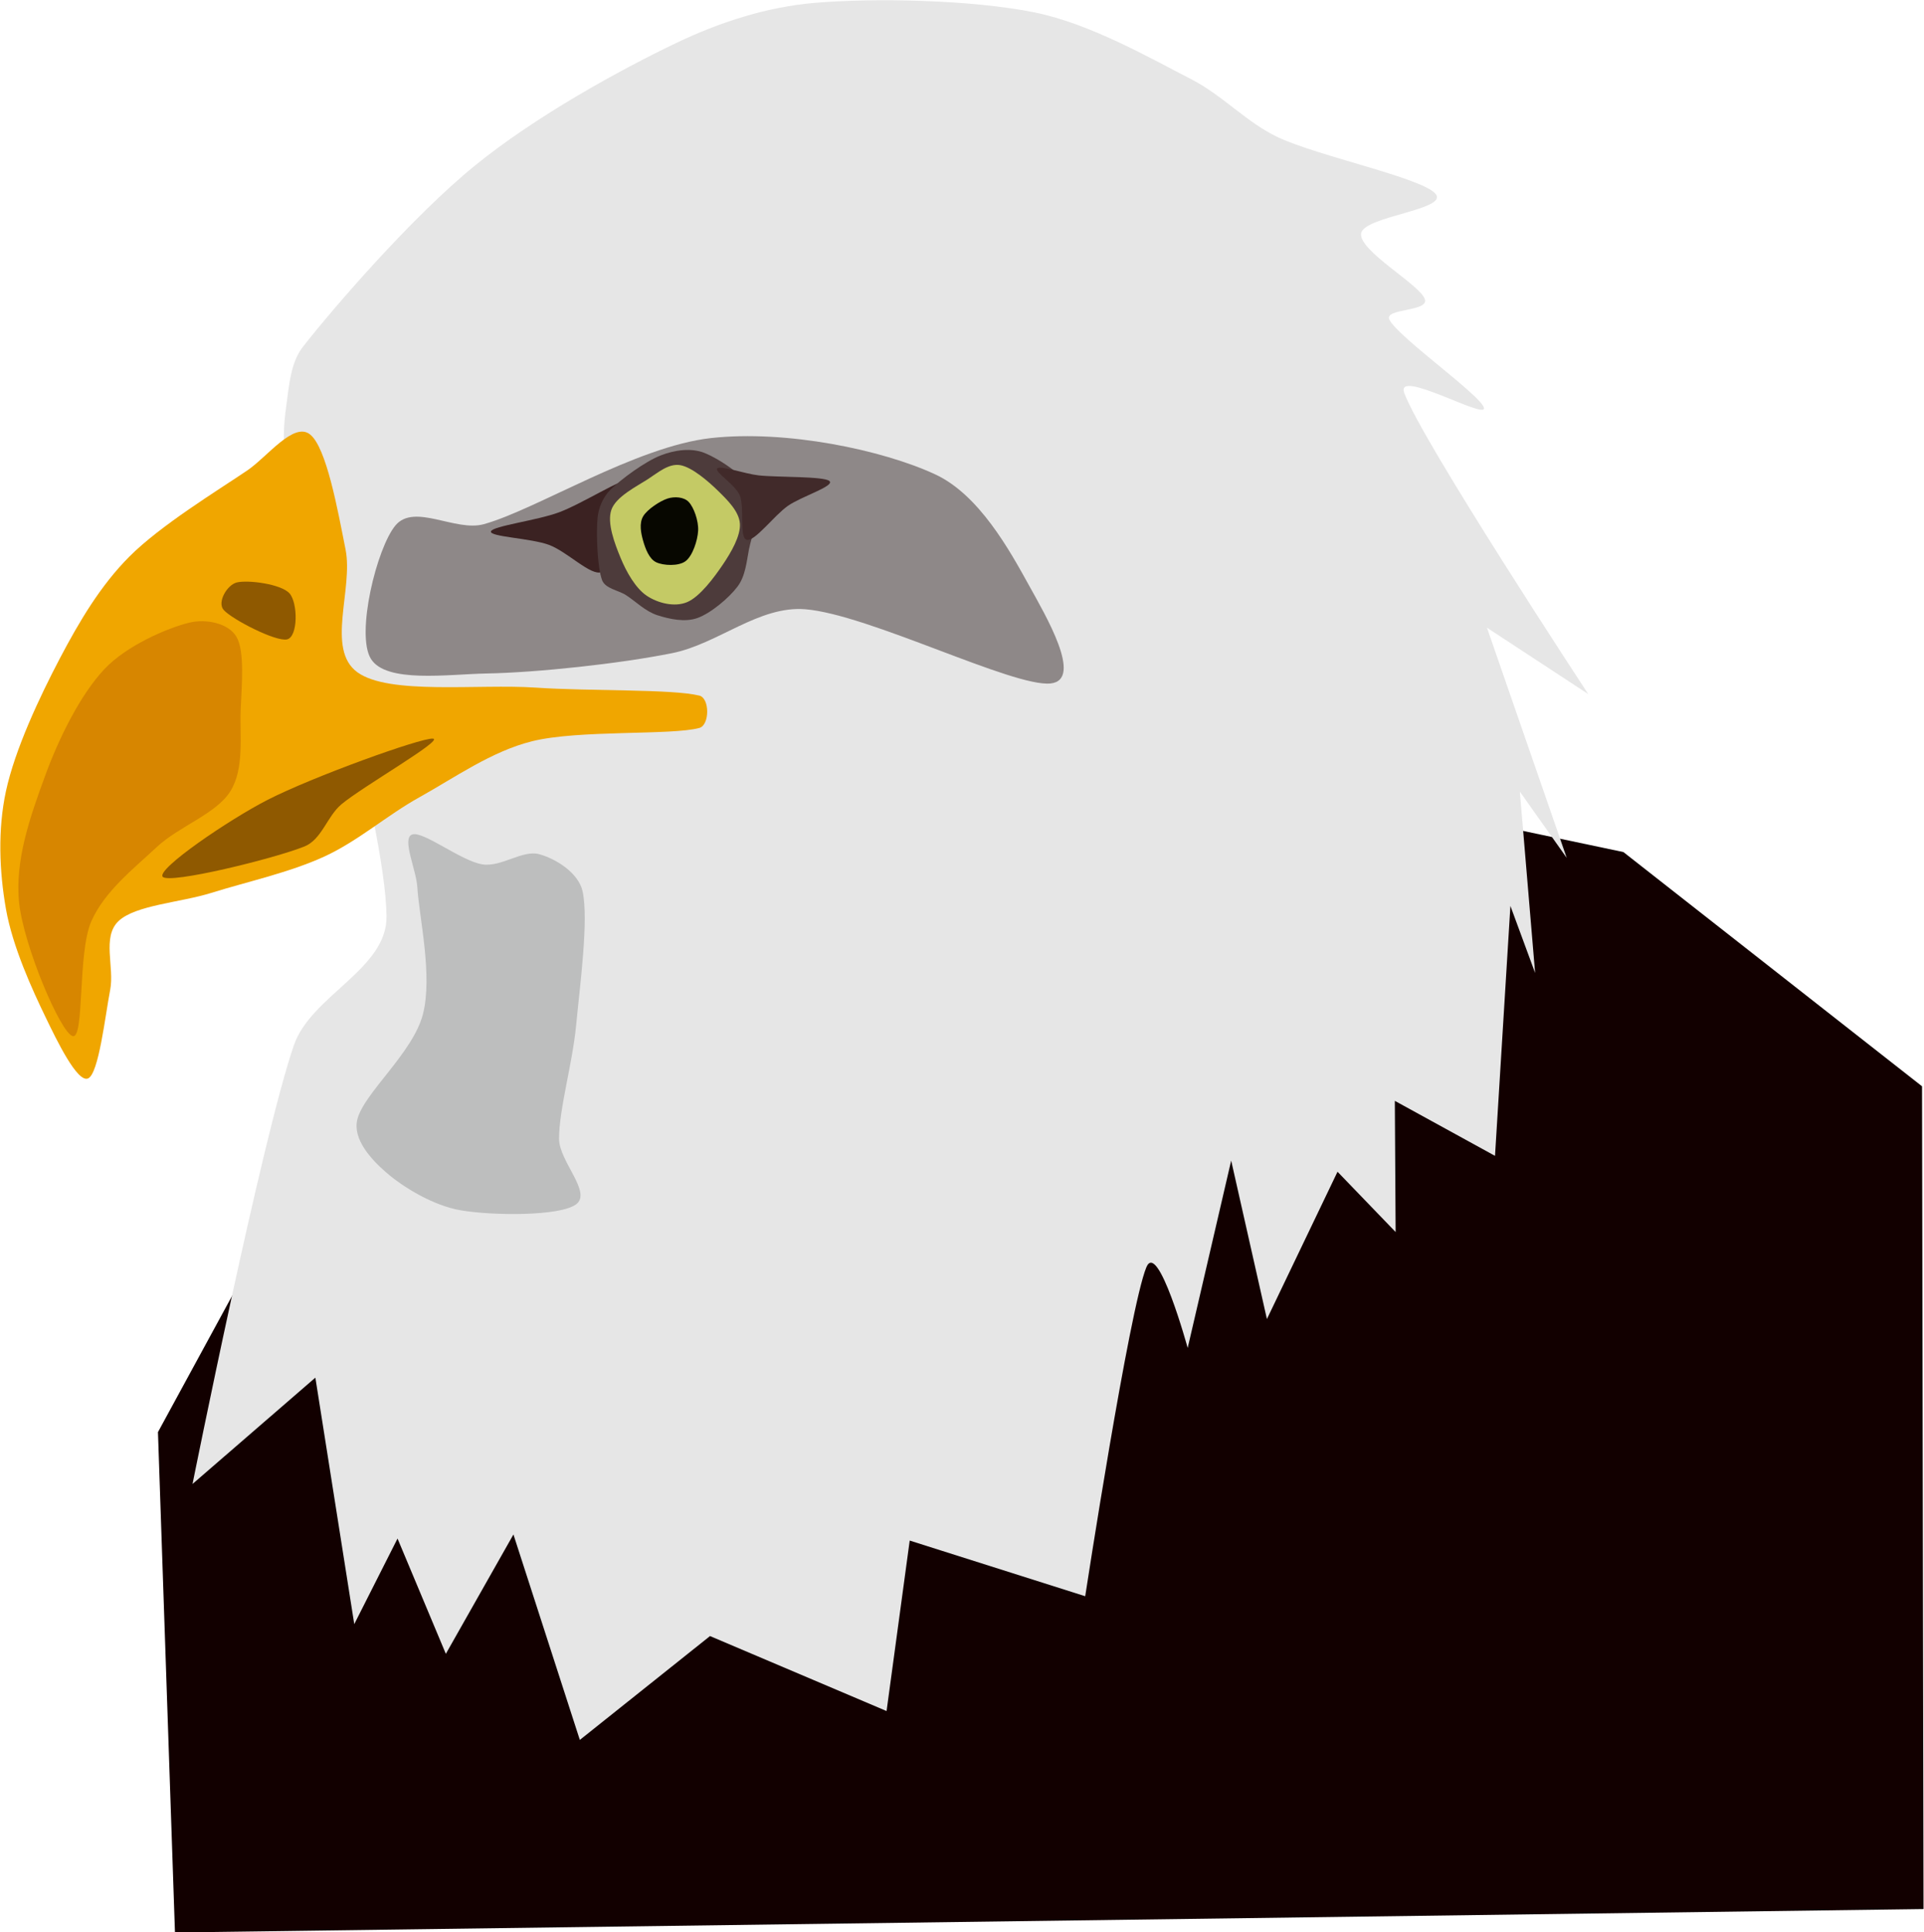 <?xml version="1.0" encoding="UTF-8" standalone="no"?>
<!DOCTYPE svg PUBLIC "-//W3C//DTD SVG 1.1//EN" "http://www.w3.org/Graphics/SVG/1.1/DTD/svg11.dtd">
<svg width="100%" height="100%" viewBox="0 0 479 481" version="1.1" xmlns="http://www.w3.org/2000/svg" xmlns:xlink="http://www.w3.org/1999/xlink" xml:space="preserve" xmlns:serif="http://www.serif.com/" style="fill-rule:evenodd;clip-rule:evenodd;stroke-linejoin:round;stroke-miterlimit:1.414;">
    <g transform="matrix(1,0,0,1,-902.533,-1964.19)">
        <g transform="matrix(0.528,0,0,0.528,233.236,1503.82)">
            <path d="M1921.62,1250.12L2033.07,1273.61L2173.88,1384.04L2174.59,1771.93L1350.11,1782.97L1342.09,1547.07L1408.86,1424.36L1921.62,1250.12Z" style="fill:rgb(18,0,0);"/>
            <path d="M1402.58,1090.24C1400.85,1081.44 1401.3,1072.21 1402.58,1063.33C1403.9,1054.18 1404.49,1042.98 1410.47,1035.36C1425.28,1016.48 1462.11,973.932 1491.42,950.079C1520.16,926.695 1559.62,905.043 1586.33,892.241C1606.79,882.436 1629.09,875.199 1651.69,873.266C1679.88,870.856 1725.87,871.767 1755.49,877.78C1781.76,883.112 1810.32,899.533 1829.45,909.348C1844.03,916.823 1855.46,929.718 1870.29,936.67C1889.46,945.655 1937.95,955.687 1944.46,963.259C1950.97,970.831 1910.2,973.822 1909.37,982.101C1908.53,990.381 1937.21,1006.16 1939.44,1012.94C1941.47,1019.06 1919.72,1017.11 1922.8,1022.77C1927.44,1031.32 1966.16,1058.49 1967.32,1064.23C1968.48,1069.97 1925.37,1045.21 1929.74,1057.19C1937.93,1079.67 2016.5,1199.15 2016.5,1199.15L1968.73,1167.83L2006.34,1276.35L1984.24,1245.11L1991.44,1330.61L1979.79,1299L1972.53,1416.83L1925.29,1390.9L1925.67,1452.75L1898.27,1424.32L1864.98,1493.77L1848.13,1419.06L1827.62,1507.39C1827.62,1507.39 1813.56,1456.21 1808.13,1469.37C1800.08,1488.88 1779.3,1624.44 1779.3,1624.44L1696.55,1598.2L1685.64,1678.57L1602.39,1643.22L1541.01,1692.18L1509.7,1595.33L1477.83,1651.6L1455.05,1597.25L1434.65,1637.59L1416.31,1521.39L1358.39,1571.52C1358.39,1571.52 1390.88,1409.43 1406.12,1364.83C1414.21,1341.17 1450.18,1328.89 1449.86,1303.9C1449.27,1258.13 1410.46,1130.34 1402.58,1090.24Z" style="fill:rgb(230,230,230);"/>
            <path d="M1309.13,1380.33C1304.07,1382.53 1294.29,1362.19 1289.23,1351.74C1282.78,1338.43 1273.55,1318.26 1270.41,1300.45C1267.28,1282.65 1266.51,1263.01 1270.41,1244.91C1274.67,1225.18 1286.24,1200.55 1295.93,1182.12C1304.92,1165.04 1314.97,1147.98 1328.6,1134.32C1343.3,1119.59 1369.95,1103.33 1384.16,1093.73C1393.61,1087.35 1406.11,1070.54 1413.84,1076.75C1421.57,1082.96 1426.86,1112.44 1430.55,1131C1434.26,1149.68 1421.18,1177.99 1436.11,1188.84C1451.04,1199.69 1493.26,1194.25 1520.14,1196.08C1545.85,1197.83 1584.5,1196.68 1597.37,1199.85C1602.31,1201.06 1602.27,1213.76 1597.37,1215.1C1584.24,1218.68 1540.56,1215.91 1518.57,1221.35C1499.37,1226.1 1481.78,1238.67 1465.43,1247.74C1449.99,1256.3 1436.53,1268.38 1420.48,1275.75C1404.12,1283.27 1383.4,1287.79 1367.23,1292.86C1352.68,1297.43 1331.4,1298.59 1323.45,1306.2C1315.62,1313.7 1321.62,1327.86 1319.57,1338.51C1317.18,1350.87 1314.18,1378.12 1309.13,1380.33Z" style="fill:rgb(240,166,0);"/>
            <path d="M1301.88,1360.37C1296.2,1358.94 1278.83,1318 1276.64,1297.61C1274.48,1277.46 1282.04,1256.4 1288.74,1238.03C1295.35,1219.89 1305.47,1199.46 1316.82,1187.37C1327.23,1176.28 1346.46,1168 1356.84,1165.46C1364.36,1163.62 1375.18,1165.45 1379.1,1172.13C1383.13,1179.03 1381.53,1195.25 1381.08,1206.82C1380.61,1218.93 1382.89,1234.09 1376.29,1244.84C1369.69,1255.59 1352.1,1261.35 1341.45,1271.32C1330.52,1281.54 1316.99,1292.03 1310.69,1306.2C1304.1,1321.04 1307.55,1361.8 1301.88,1360.37Z" style="fill:rgb(215,134,0);"/>
            <path d="M1403.01,1173.33C1397.84,1174.63 1377.03,1163.93 1373.07,1159.46C1369.9,1155.88 1374.62,1147.68 1379.26,1146.51C1384.44,1145.22 1400.17,1147.2 1404.13,1151.67C1408.09,1156.14 1408.19,1172.04 1403.01,1173.33Z" style="fill:rgb(143,89,0);"/>
            <path d="M1344.31,1285.24C1341.42,1281.58 1375.62,1258.29 1393.84,1248.97C1415.07,1238.12 1465.9,1219.76 1471.68,1220.12C1477.47,1220.48 1438.65,1242.65 1428.56,1251.12C1421.83,1256.78 1419.33,1267.66 1411.18,1270.96C1397.14,1276.65 1347.2,1288.91 1344.31,1285.24Z" style="fill:rgb(143,89,0);"/>
            <path d="M1442.48,1182.49C1435.31,1170.85 1445.23,1130.16 1454.1,1119.59C1462.98,1109.02 1482.35,1122.74 1495.72,1119.04C1520.52,1112.18 1567.43,1082.35 1602.9,1078.43C1638.37,1074.52 1683.59,1083.97 1708.57,1095.55C1729.3,1105.16 1743.74,1131.48 1752.81,1147.91C1760.43,1161.72 1778.67,1192.45 1762.99,1194.12C1745.41,1195.99 1677.05,1161.53 1647.32,1159.14C1625.4,1157.38 1606.21,1175.46 1584.65,1179.81C1559.61,1184.86 1520.79,1188.98 1497.09,1189.42C1478.74,1189.77 1449.64,1194.12 1442.48,1182.49Z" style="fill:rgb(142,136,136);"/>
            <path d="M1499.1,1122.44C1499.9,1119.88 1520.83,1117.31 1531.26,1113.42C1542.22,1109.33 1560.69,1097.4 1564.84,1097.92C1568.98,1098.44 1558.17,1110 1556.14,1116.54C1553.87,1123.82 1556.18,1139.57 1551.23,1141.61C1546.27,1143.65 1535.12,1131.98 1526.43,1128.78C1517.74,1125.59 1498.29,1125 1499.1,1122.44Z" style="fill:rgb(59,34,34);"/>
            <path d="M1551.46,1145.32C1553,1149.49 1558.99,1150.07 1562.74,1152.46C1567.08,1155.23 1571.94,1160.16 1577.51,1161.94C1583.13,1163.75 1590.48,1165.4 1596.44,1163.28C1602.75,1161.03 1611.33,1153.81 1615.38,1148.43C1619.04,1143.58 1619.61,1136.97 1620.74,1131C1622.13,1123.72 1627.16,1112.33 1623.68,1104.74C1620.21,1097.16 1607.32,1088.51 1599.89,1085.49C1593.46,1082.88 1585.56,1084.11 1579.09,1086.64C1571.67,1089.54 1560.32,1097.93 1555.36,1102.87C1551.89,1106.32 1549.79,1111.38 1549.35,1116.25C1548.69,1123.32 1549.23,1139.28 1551.46,1145.32Z" style="fill:rgb(77,59,59);"/>
            <path d="M1605.8,1092.77C1604.33,1094.34 1614.32,1100.37 1616.43,1105.47C1618.76,1111.08 1615.99,1125.59 1619.75,1126.42C1623.52,1127.25 1632.51,1115.07 1639.02,1110.46C1645.26,1106.03 1661.08,1101.17 1658.78,1098.76C1656.49,1096.36 1634.09,1097.02 1625.26,1096.02C1618.73,1095.28 1607.27,1091.19 1605.8,1092.77Z" style="fill:rgb(65,42,42);"/>
            <path d="M1573.2,1097.74C1567.79,1101.25 1558.05,1106.05 1555.89,1112.24C1553.72,1118.43 1557.43,1128.13 1560.21,1134.88C1562.96,1141.58 1567.33,1149.28 1572.55,1152.77C1577.77,1156.26 1585.59,1158.25 1591.51,1155.82C1597.5,1153.37 1604.3,1144.23 1608.46,1138.06C1612.35,1132.29 1616.87,1124.58 1616.48,1118.79C1616.1,1113 1610.61,1107.65 1606.18,1103.31C1601.48,1098.71 1593.82,1092.13 1588.33,1091.2C1582.91,1090.29 1577.81,1094.75 1573.2,1097.74Z" style="fill:rgb(196,202,101);"/>
            <path d="M1570.84,1115.36C1568.92,1118.67 1569.82,1123.24 1570.84,1126.84C1571.87,1130.44 1573.64,1135.37 1576.98,1136.97C1580.32,1138.58 1587.56,1138.95 1590.86,1136.47C1594.16,1134 1596.54,1126.76 1596.79,1122.11C1597.04,1117.45 1594.75,1111.1 1592.36,1108.57C1590.06,1106.13 1585.64,1105.92 1582.45,1106.92C1578.86,1108.06 1572.78,1112.04 1570.84,1115.36Z" style="fill:rgb(7,7,0);"/>
            <path d="M1436.06,1399.81C1438.97,1387.4 1462.29,1368.38 1467.01,1350.1C1471.73,1331.83 1465.22,1304.28 1464.38,1290.15C1463.89,1281.85 1456.87,1267.11 1461.98,1265.32C1467.09,1263.53 1485.09,1277.86 1495.07,1279.41C1504.02,1280.8 1513.95,1272.47 1521.83,1274.61C1529.7,1276.74 1540.44,1283.41 1542.33,1292.21C1545.23,1305.7 1541.09,1336.09 1539.24,1355.52C1537.53,1373.39 1531.22,1394.74 1531.21,1408.78C1531.21,1419.43 1546.9,1434.1 1539.2,1439.72C1531.5,1445.35 1499.94,1445.06 1485,1442.53C1471.93,1440.32 1457.7,1431.65 1449.55,1424.53C1442.47,1418.36 1433.91,1408.95 1436.06,1399.81Z" style="fill:rgb(189,190,190);"/>
        </g>
    </g>
</svg>
